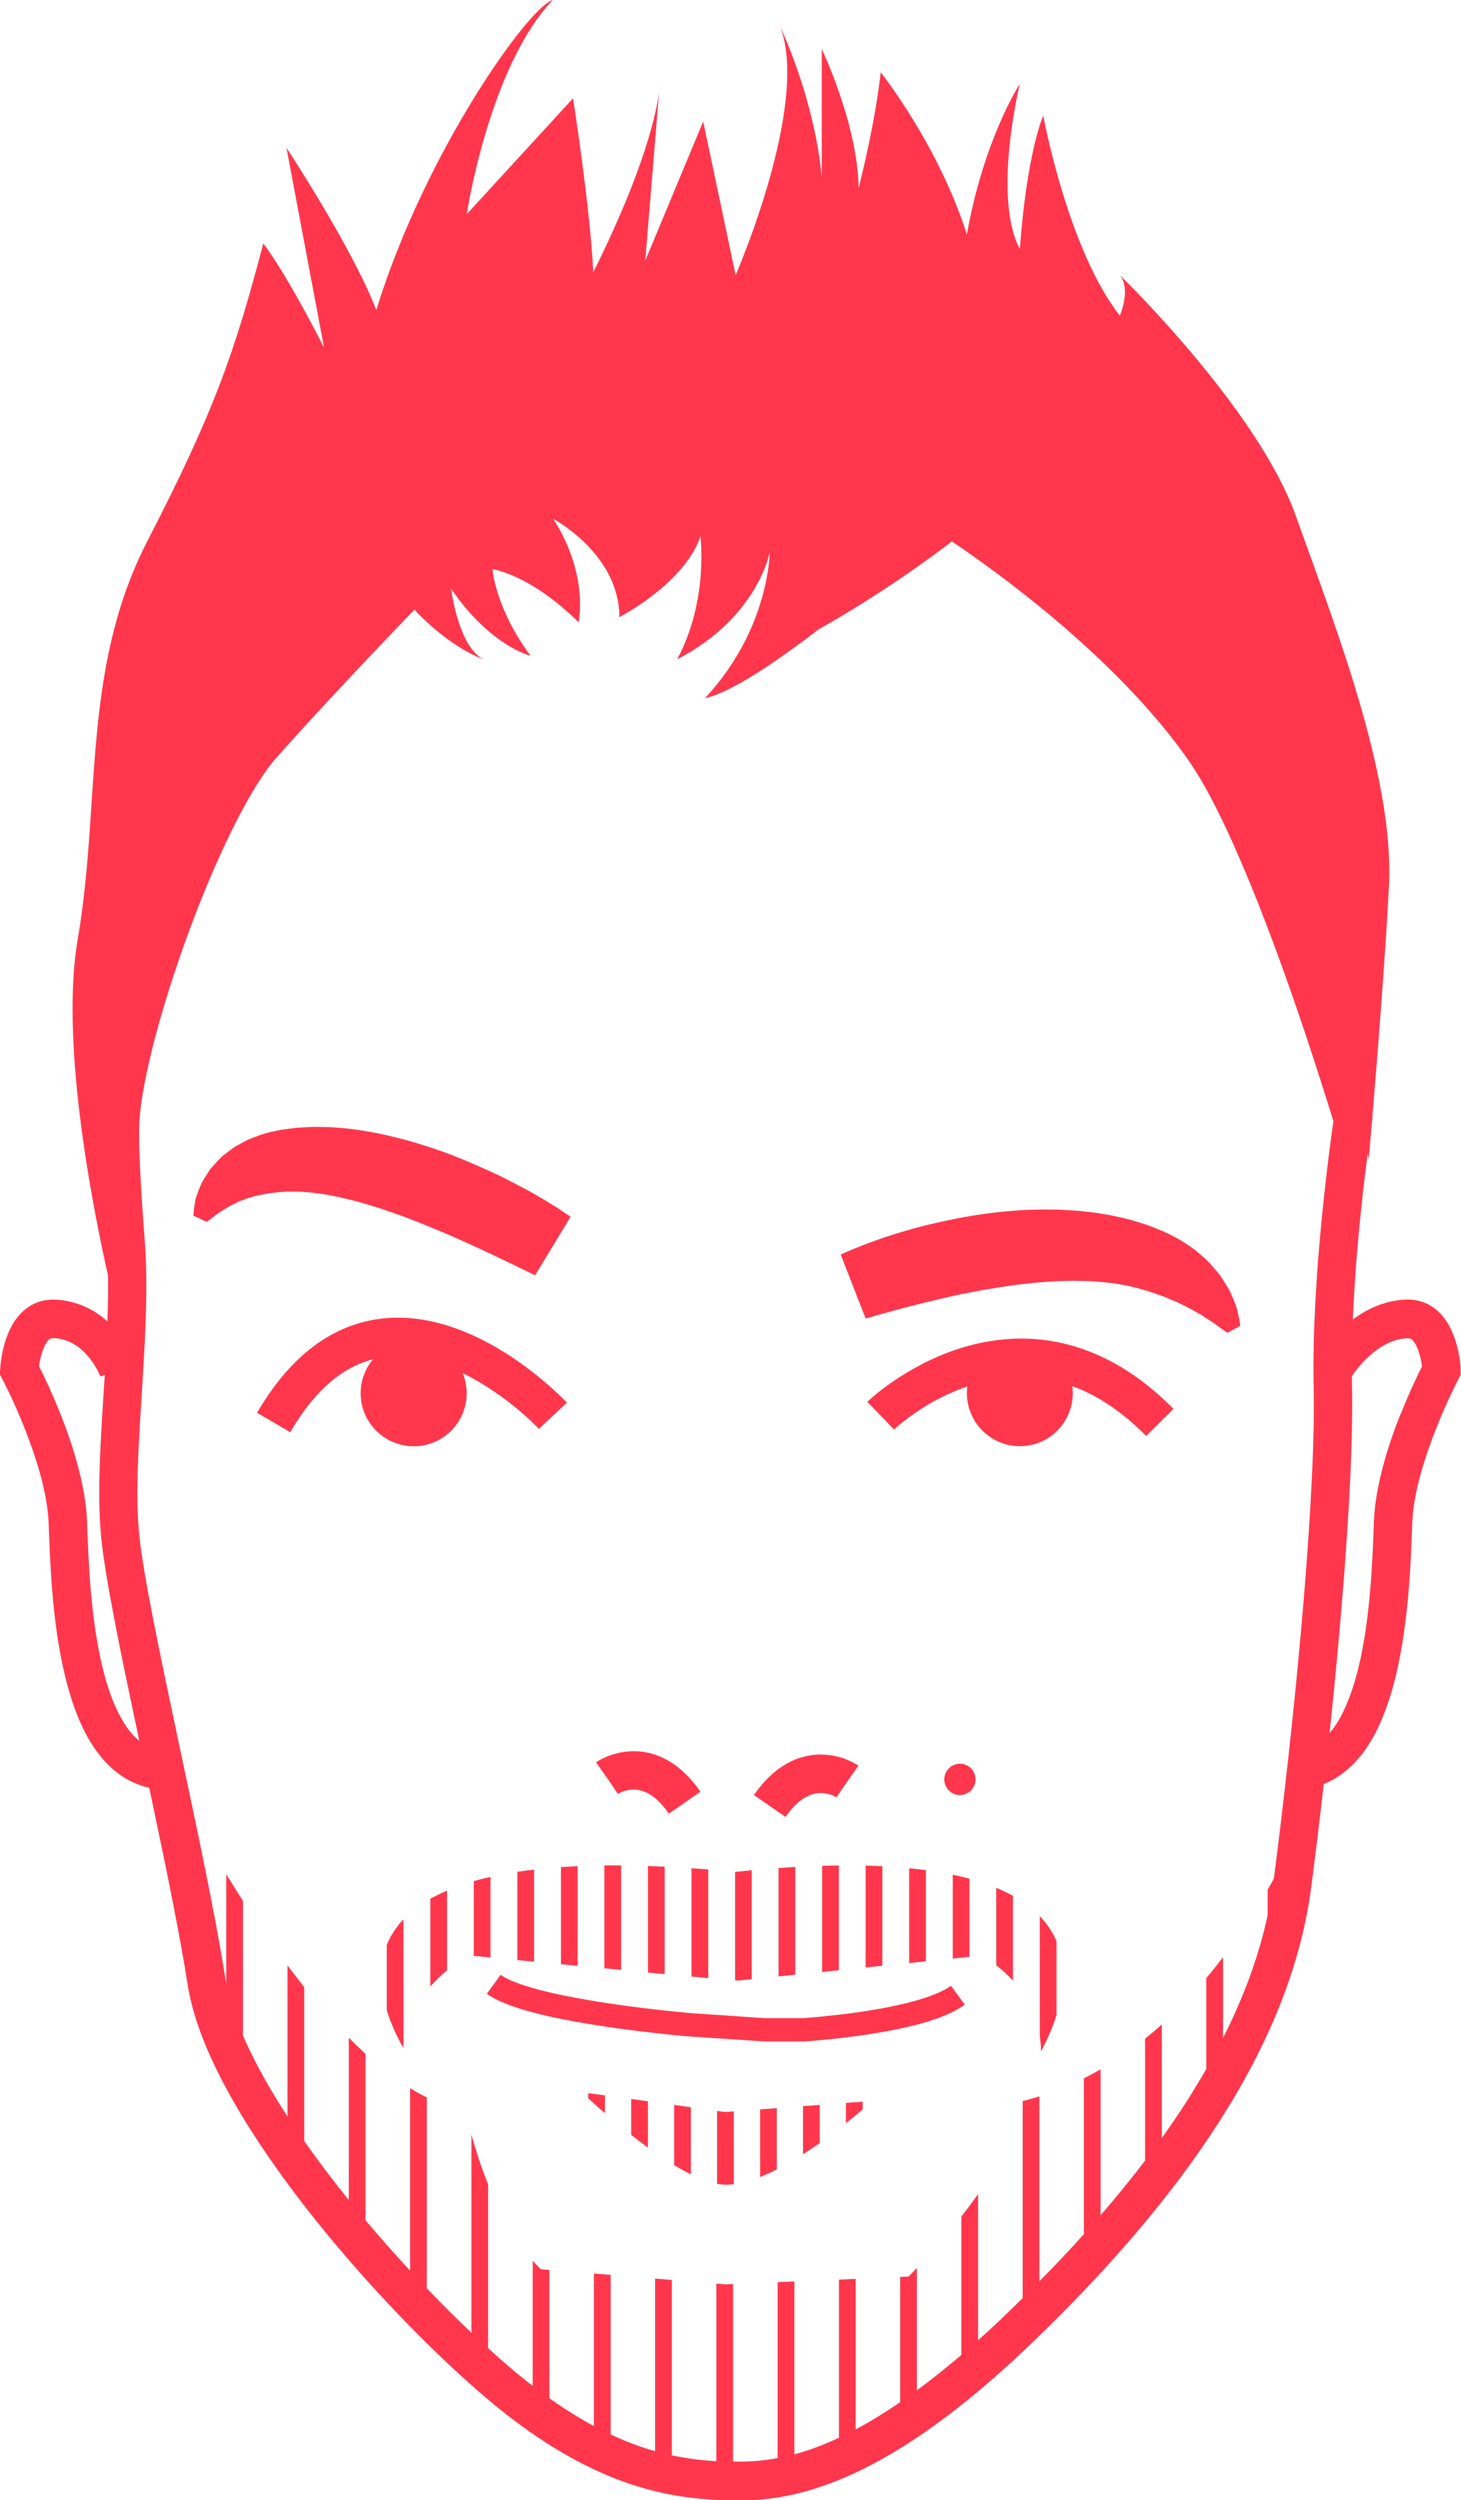 <svg xmlns="http://www.w3.org/2000/svg" width="114" height="195" viewBox="0 0 114 195" fill="none"><g clip-path="url(#clip0_4164_1306)"><path d="M35.507 90.183C34.625 89.838 33.693 89.515 32.725 89.221C31.764 88.919 30.76 88.675 29.741 88.445C28.716 88.244 27.676 88.057 26.622 87.978C26.356 87.957 26.098 87.935 25.833 87.921C25.568 87.906 25.302 87.906 25.037 87.899C24.513 87.871 23.976 87.914 23.459 87.942C22.943 87.964 22.405 88.064 21.903 88.122C21.387 88.23 20.884 88.33 20.404 88.488C19.916 88.675 19.45 88.811 19.02 89.063C18.805 89.177 18.59 89.3 18.389 89.407C18.188 89.529 18.002 89.687 17.815 89.817C17.629 89.953 17.456 90.09 17.291 90.233C17.134 90.391 16.983 90.542 16.84 90.7C16.703 90.851 16.567 91.001 16.438 91.152C16.316 91.303 16.223 91.475 16.123 91.626C15.699 92.222 15.499 92.818 15.334 93.292C15.24 93.522 15.226 93.752 15.19 93.938C15.154 94.125 15.133 94.29 15.126 94.419C15.097 94.678 15.09 94.814 15.09 94.814L16.123 95.296C16.123 95.296 16.237 95.224 16.417 95.087C16.617 94.958 16.84 94.735 17.177 94.527C17.521 94.326 17.872 94.068 18.324 93.874C18.432 93.823 18.539 93.766 18.647 93.709C18.762 93.665 18.884 93.622 19.006 93.579C19.12 93.536 19.242 93.486 19.364 93.436C19.5 93.407 19.63 93.371 19.759 93.335C20.01 93.249 20.296 93.199 20.583 93.148C20.856 93.077 21.178 93.062 21.487 93.012C21.795 92.962 22.147 92.969 22.477 92.933C22.835 92.947 23.179 92.919 23.567 92.955C23.947 92.983 24.327 93.005 24.721 93.07C24.922 93.098 25.116 93.113 25.317 93.148C25.517 93.184 25.725 93.228 25.926 93.263C26.744 93.421 27.583 93.63 28.422 93.867C29.261 94.118 30.107 94.384 30.932 94.685C31.348 94.829 31.757 94.98 32.166 95.145C32.574 95.296 32.969 95.461 33.363 95.619C34.145 95.942 34.912 96.251 35.629 96.574C36.346 96.897 37.021 97.206 37.645 97.493C38.269 97.787 38.835 98.06 39.344 98.297C39.846 98.541 40.284 98.749 40.65 98.929C41.352 99.274 41.754 99.468 41.754 99.468L44.522 94.901C44.522 94.901 44.415 94.822 44.207 94.685C44.006 94.556 43.719 94.362 43.346 94.118C42.973 93.881 42.514 93.608 41.991 93.299C41.467 92.983 40.858 92.667 40.191 92.316C39.853 92.143 39.509 91.964 39.151 91.784C38.785 91.612 38.405 91.432 38.01 91.253C37.221 90.901 36.389 90.528 35.5 90.19L35.507 90.183Z" fill="#FF364C"></path><path d="M31.648 112.752C33.9 113.104 36.015 111.56 36.367 109.298C36.489 108.523 36.381 107.769 36.102 107.094C37.636 107.848 39.02 108.81 40.06 109.643C40.691 110.153 41.2 110.612 41.545 110.942C41.717 111.108 41.846 111.237 41.932 111.323C41.975 111.366 42.004 111.402 42.025 111.424L42.047 111.445L44.234 109.399C44.184 109.348 42.692 107.747 40.326 106.11C39.142 105.291 37.744 104.473 36.173 103.841C34.61 103.209 32.874 102.771 31.046 102.771C29.145 102.771 27.144 103.259 25.258 104.458C23.372 105.65 21.615 107.517 20.059 110.188L22.648 111.704C24.017 109.348 25.459 107.883 26.857 106.993C27.61 106.519 28.356 106.21 29.102 106.016C28.636 106.577 28.313 107.259 28.191 108.027C27.84 110.282 29.389 112.4 31.641 112.745L31.648 112.752Z" fill="#FF364C"></path><path d="M85.513 105.621C83.498 104.752 81.519 104.401 79.683 104.401C77.933 104.401 76.305 104.717 74.856 105.176C72.691 105.873 70.919 106.9 69.679 107.747C68.438 108.601 67.721 109.291 67.678 109.334L69.356 111.072L69.757 111.495C69.757 111.495 70.883 110.425 72.669 109.406C73.48 108.946 74.433 108.494 75.481 108.135C75.43 108.508 75.43 108.896 75.495 109.291C75.846 111.545 77.955 113.096 80.214 112.745C82.437 112.4 83.965 110.339 83.67 108.113C83.886 108.192 84.108 108.278 84.33 108.372C85.958 109.075 87.672 110.217 89.436 111.998L91.566 109.887C89.573 107.869 87.529 106.483 85.513 105.621Z" fill="#FF364C"></path><path d="M67.522 102.842C67.522 102.842 67.966 102.713 68.755 102.491C69.157 102.383 69.652 102.246 70.218 102.088C70.785 101.945 71.43 101.78 72.126 101.6C72.477 101.521 72.843 101.435 73.223 101.342C73.603 101.248 73.99 101.162 74.392 101.069C75.195 100.882 76.049 100.746 76.924 100.573C77.799 100.43 78.702 100.279 79.62 100.171C80.538 100.056 81.463 99.977 82.381 99.934C82.84 99.905 83.299 99.906 83.751 99.891C84.196 99.913 84.655 99.898 85.092 99.927C85.529 99.963 85.974 99.97 86.39 100.035C86.598 100.063 86.813 100.085 87.021 100.107C87.222 100.142 87.43 100.178 87.631 100.214C88.441 100.351 89.173 100.58 89.868 100.796C90.22 100.896 90.528 101.047 90.865 101.148C91.181 101.277 91.475 101.421 91.783 101.528C92.357 101.808 92.902 102.067 93.368 102.354C93.49 102.419 93.612 102.491 93.727 102.548C93.834 102.62 93.942 102.692 94.042 102.763C94.257 102.9 94.451 103.022 94.63 103.137C94.982 103.381 95.247 103.596 95.455 103.733C95.656 103.876 95.778 103.948 95.778 103.948L96.782 103.402C96.782 103.402 96.767 103.259 96.717 102.993C96.667 102.727 96.595 102.34 96.445 101.851C96.359 101.614 96.251 101.356 96.129 101.069C96.065 100.925 96 100.782 95.928 100.624C95.85 100.48 95.756 100.329 95.656 100.178C95.462 99.877 95.269 99.532 95.003 99.223C94.738 98.922 94.465 98.577 94.143 98.268C93.813 97.974 93.461 97.651 93.074 97.364C92.68 97.098 92.264 96.803 91.819 96.559C90.923 96.078 89.926 95.662 88.893 95.346C88.635 95.267 88.37 95.188 88.104 95.109C87.839 95.044 87.573 94.987 87.301 94.922C86.763 94.786 86.218 94.714 85.666 94.62C85.114 94.527 84.561 94.484 84.009 94.427C83.457 94.398 82.897 94.348 82.345 94.34C81.793 94.34 81.241 94.326 80.696 94.348C80.151 94.362 79.606 94.383 79.075 94.434C78.007 94.513 76.967 94.642 75.97 94.8C74.973 94.958 74.026 95.159 73.13 95.36C72.233 95.554 71.394 95.776 70.634 96.006C69.099 96.444 67.852 96.911 66.984 97.256C66.546 97.428 66.209 97.579 65.972 97.679C65.729 97.794 65.6 97.852 65.6 97.852L67.543 102.828L67.522 102.842Z" fill="#FF364C"></path><path d="M46.507 137.446L47.691 139.134L48.2 139.902V139.917C48.2 139.917 48.379 139.816 48.601 139.73C48.831 139.644 49.125 139.579 49.447 139.579C49.792 139.579 50.165 139.651 50.617 139.902C51.068 140.153 51.606 140.606 52.194 141.453L54.654 139.744C53.858 138.595 52.983 137.784 52.072 137.281C51.162 136.771 50.236 136.577 49.447 136.585C48.587 136.585 47.877 136.793 47.375 136.994C46.873 137.202 46.572 137.403 46.5 137.454L46.507 137.446Z" fill="#FF364C"></path><path d="M61.288 141.719C61.876 140.872 62.421 140.419 62.866 140.168C63.318 139.917 63.691 139.852 64.035 139.845C64.4 139.845 64.737 139.938 64.974 140.031C65.089 140.082 65.182 140.125 65.232 140.154L65.275 140.182L65.799 139.4L66.982 137.712C66.91 137.662 66.609 137.461 66.107 137.253C65.605 137.051 64.895 136.843 64.035 136.843C63.239 136.843 62.313 137.03 61.41 137.54C60.499 138.05 59.624 138.854 58.828 140.003L61.295 141.712L61.288 141.719Z" fill="#FF364C"></path><path d="M74.198 154.881C73.638 155.298 72.591 155.729 71.386 156.059C69.572 156.569 67.378 156.906 65.649 157.115C64.789 157.215 64.036 157.287 63.505 157.337C63.239 157.359 63.032 157.373 62.888 157.387C62.816 157.387 62.759 157.395 62.723 157.402H62.694H59.654L53.916 157.014C53.916 157.014 53.873 157.014 53.78 157C53.106 156.942 50.008 156.655 46.766 156.138C45.146 155.879 43.482 155.564 42.083 155.197C41.388 155.011 40.749 154.817 40.233 154.616C39.709 154.415 39.301 154.199 39.064 154.027L37.988 155.499C38.462 155.844 39.035 156.116 39.702 156.368C40.864 156.806 42.298 157.165 43.826 157.474C48.401 158.393 53.752 158.831 53.773 158.831H53.78L59.596 159.219H62.781C62.781 159.219 65.09 159.075 67.779 158.666C69.12 158.457 70.562 158.184 71.881 157.818C73.201 157.445 74.384 157 75.281 156.353L74.205 154.881H74.198Z" fill="#FF364C"></path><path d="M45.898 163.261V163.656C46.214 163.943 46.659 164.353 47.204 164.819V163.433L45.898 163.254V163.261Z" fill="#FF364C"></path><path d="M49.254 166.514C49.67 166.844 50.107 167.175 50.559 167.498V163.886L49.254 163.706V166.507V166.514Z" fill="#FF364C"></path><path d="M52.603 168.869C53.041 169.135 53.478 169.372 53.909 169.587V164.353L52.603 164.173V168.869Z" fill="#FF364C"></path><path d="M57.258 164.676L56.606 164.726L55.953 164.64V170.327C56.197 170.37 56.434 170.399 56.656 170.399C56.85 170.399 57.05 170.384 57.258 170.356V164.676Z" fill="#FF364C"></path><path d="M60.614 164.424L59.309 164.518V169.796C59.739 169.623 60.176 169.422 60.614 169.2V164.417V164.424Z" fill="#FF364C"></path><path d="M62.658 168.022C63.103 167.735 63.54 167.44 63.963 167.146V164.173L62.658 164.266V168.022Z" fill="#FF364C"></path><path d="M67.313 163.922L66.008 164.015V165.602C66.524 165.186 66.969 164.819 67.313 164.525V163.915V163.922Z" fill="#FF364C"></path><path d="M113.978 106.785C113.978 106.749 113.964 106.454 113.899 106.009C113.799 105.349 113.605 104.372 113.074 103.395C112.809 102.914 112.443 102.419 111.898 102.017C111.633 101.823 111.317 101.65 110.973 101.536C110.629 101.421 110.256 101.356 109.876 101.356C109.79 101.356 109.704 101.356 109.618 101.363C109.618 101.363 109.603 101.363 109.596 101.363H109.582C108.441 101.435 107.423 101.787 106.577 102.254C106.211 102.455 105.874 102.684 105.558 102.914C105.695 99.704 105.974 96.48 106.261 93.831C106.419 92.344 106.577 91.037 106.713 90.003C106.77 90.269 106.799 90.42 106.799 90.42C106.799 90.42 106.892 89.364 107.036 87.662C107.043 87.598 107.05 87.562 107.05 87.562L107.1 87.232L107.079 87.153C107.444 82.815 108.068 75.031 108.377 69.15C108.829 60.562 104.088 48.585 101.105 40.219C98.121 31.854 87.378 21.456 87.378 21.456C87.378 21.456 88.282 22.361 87.378 24.623C83.312 19.424 81.404 9.026 81.404 9.026C81.404 9.026 80.149 11.741 79.576 19.424C77.417 15.352 79.576 6.542 79.576 6.542C79.576 6.542 76.764 10.836 75.445 18.297C73.222 11.288 68.718 5.637 68.718 5.637C68.718 5.637 68.417 9.026 66.997 14.677C66.939 9.708 64.121 3.827 64.121 3.827V13.995C64.121 13.995 63.898 8.796 60.858 2.018C63.239 8.121 57.401 21.456 57.401 21.456L54.869 9.479L50.351 20.329L51.434 7.109C51.255 8.581 50.409 12.983 46.292 21.233C46.063 16.264 44.714 7.669 44.714 7.669L36.417 16.71C36.417 16.71 38.167 5.199 43.137 0C41.337 0.452 33.197 11.755 29.36 24.185C27.56 19.438 22.353 11.525 22.353 11.525L25.287 27.122C25.287 27.122 22.576 21.7 20.546 18.986C18.287 27.574 16.709 32.098 11.517 42.165C6.325 52.233 7.902 62.609 6.067 73.236C4.711 81.092 7.092 93.529 8.426 99.475C8.426 99.748 8.44 100.02 8.44 100.3C8.44 101.205 8.412 102.132 8.383 103.058C8.082 102.785 7.738 102.527 7.357 102.29C6.554 101.801 5.557 101.442 4.417 101.37C4.417 101.37 4.41 101.37 4.403 101.37C4.403 101.37 4.388 101.37 4.381 101.37C4.295 101.37 4.209 101.363 4.123 101.363C3.614 101.363 3.119 101.471 2.689 101.672C2.316 101.844 1.993 102.081 1.721 102.34C1.254 102.792 0.946 103.302 0.724 103.798C0.387 104.537 0.229 105.255 0.128 105.808C0.035 106.361 0.014 106.742 0.014 106.785L-0.008 107.201L0.186 107.567C0.222 107.639 1.097 109.298 1.972 111.524C2.409 112.637 2.846 113.886 3.184 115.143C3.521 116.4 3.75 117.656 3.793 118.755C3.843 120.019 3.901 121.886 4.066 123.968C4.195 125.534 4.381 127.221 4.69 128.894C5.156 131.407 5.851 133.885 7.078 135.895C7.694 136.901 8.455 137.791 9.423 138.466C10.075 138.918 10.829 139.256 11.646 139.435C11.768 139.996 11.883 140.556 11.998 141.109C13.059 146.142 14.063 151.075 14.644 154.802C15.088 157.603 16.358 160.611 18.108 163.706C20.733 168.345 24.455 173.178 28.277 177.472C32.107 181.766 36.015 185.514 39.07 187.963C43.144 191.223 46.73 193.011 49.864 193.959C52.99 194.907 55.651 195.014 57.774 195.014C58.893 195.014 60.205 194.921 61.704 194.598C63.956 194.117 66.617 193.126 69.758 191.252C72.899 189.37 76.52 186.606 80.73 182.534C86.317 177.142 91.28 171.476 95.066 165.588C98.853 159.7 101.471 153.567 102.302 147.255C102.632 144.756 102.969 142.006 103.292 139.141C103.622 139.012 103.938 138.854 104.232 138.674C105.013 138.2 105.68 137.568 106.24 136.858C107.215 135.608 107.896 134.1 108.42 132.477C109.194 130.05 109.596 127.365 109.84 124.902C110.076 122.446 110.141 120.205 110.198 118.748C110.241 117.635 110.478 116.349 110.822 115.078C111.339 113.168 112.092 111.265 112.708 109.865C113.017 109.162 113.297 108.58 113.49 108.178C113.591 107.977 113.669 107.819 113.72 107.718C113.748 107.668 113.77 107.625 113.777 107.603L113.791 107.575L113.985 107.201L113.964 106.785H113.978ZM41.387 51.134C38.654 47.45 38.425 44.391 38.425 44.391C38.425 44.391 41.337 44.772 45.159 48.542C45.804 44.118 43.144 40.456 43.144 40.456C43.144 40.456 48.329 43.171 48.329 48.14C53.973 44.973 54.647 41.806 54.647 41.806C54.647 41.806 55.321 46.782 52.84 51.421C59.158 48.154 60.062 43.056 60.062 43.056C60.062 43.056 60.062 49.037 55.006 54.459C57.028 54.014 60.456 51.709 63.863 49.095C68.761 46.33 72.626 43.494 74.276 42.23C75.524 43.07 77.984 44.779 80.838 47.084C84.854 50.33 89.644 54.775 92.879 59.514C94.084 61.266 95.432 63.952 96.723 66.953C98.674 71.448 100.531 76.669 101.894 80.747C102.575 82.787 103.134 84.546 103.529 85.788C103.722 86.413 103.873 86.908 103.981 87.246C104.002 87.325 104.024 87.389 104.045 87.447C103.923 88.266 103.608 90.535 103.292 93.515C102.891 97.27 102.489 102.132 102.489 106.641C102.489 107.144 102.489 107.639 102.503 108.127C102.51 108.58 102.518 109.061 102.518 109.564C102.518 114.195 102.102 120.679 101.499 127.415C100.904 134.028 100.129 140.886 99.398 146.523C99.24 146.803 99.082 147.097 98.91 147.392V149.388C98.222 152.591 97.038 155.786 95.432 158.953V152.648C95.016 153.194 94.586 153.74 94.127 154.278V161.365C93.632 162.22 93.116 163.082 92.571 163.936C91.968 164.877 91.323 165.818 90.656 166.751V157.897C90.233 158.278 89.802 158.644 89.35 159.003V168.51C88.26 169.946 87.099 171.368 85.879 172.776V161.394C85.456 161.638 85.019 161.875 84.574 162.098V174.248C83.463 175.49 82.301 176.718 81.103 177.931V163.505C80.673 163.642 80.243 163.757 79.798 163.872V179.238C79.425 179.605 79.052 179.971 78.672 180.337C77.862 181.12 77.08 181.845 76.32 182.527V171.117C75.897 171.727 75.452 172.316 75.014 172.876V183.669C73.788 184.717 72.633 185.629 71.543 186.433V176.89C71.142 177.314 70.891 177.558 70.891 177.558L70.238 177.587V187.36C68.99 188.207 67.836 188.911 66.767 189.478V177.738L65.462 177.795V190.131C64.171 190.735 63.023 191.144 61.984 191.424V177.939L60.678 177.996V191.718C59.588 191.919 58.635 191.991 57.788 191.991C57.595 191.991 57.401 191.991 57.2 191.991V178.147L56.619 178.168L55.895 178.111V191.955C54.819 191.898 53.672 191.769 52.424 191.503V177.824L51.119 177.716V191.173C50.989 191.137 50.868 191.108 50.746 191.072C49.778 190.778 48.745 190.39 47.648 189.873V177.429L46.342 177.321V189.22C45.245 188.631 44.09 187.92 42.871 187.051V177.041L42.219 176.991C42.219 176.991 41.968 176.782 41.566 176.323V186.089C41.365 185.931 41.164 185.773 40.956 185.608C40.081 184.911 39.113 184.078 38.088 183.145V170.363C37.629 169.236 37.184 167.943 36.783 166.464V181.938C35.958 181.156 35.104 180.323 34.237 179.439C33.928 179.123 33.613 178.8 33.304 178.477V163.591C32.867 163.376 32.437 163.132 31.999 162.866V177.098C30.83 175.842 29.668 174.528 28.521 173.171V160.188C28.083 159.786 27.646 159.369 27.216 158.931V171.591C25.989 170.076 24.82 168.532 23.737 166.988V154.982C23.293 154.429 22.863 153.862 22.432 153.294V165.071C21.321 163.369 20.352 161.689 19.571 160.087C19.348 159.635 19.148 159.197 18.961 158.759V148.261C18.509 147.557 18.072 146.86 17.656 146.185V154.709C17.634 154.587 17.606 154.458 17.591 154.343C16.788 149.23 15.261 142.107 13.848 135.457C13.145 132.14 12.471 128.937 11.933 126.187C11.395 123.437 11.001 121.117 10.857 119.638C10.764 118.662 10.721 117.592 10.721 116.443C10.721 114.08 10.893 111.423 11.065 108.673C11.237 105.923 11.417 103.079 11.417 100.315C11.417 99.029 11.381 97.766 11.28 96.538C10.929 92.057 10.857 89.644 10.857 88.467C10.857 88.079 10.864 87.82 10.871 87.677C10.871 87.605 10.871 87.555 10.879 87.533V87.519V87.49V87.447C10.965 85.896 11.402 83.584 12.091 80.977C13.116 77.064 14.701 72.454 16.43 68.389C17.297 66.357 18.201 64.454 19.083 62.846C19.965 61.237 20.833 59.923 21.564 59.105C23.809 56.563 26.843 53.317 29.31 50.718C30.5 49.461 31.555 48.362 32.336 47.551C33.154 48.427 35.284 50.502 37.779 51.45C35.764 50.524 35.198 45.899 35.198 45.899C35.198 45.899 37.693 49.906 41.358 51.148L41.387 51.134ZM10.104 134.991C9.444 134.15 8.863 132.951 8.419 131.551C7.745 129.454 7.357 126.941 7.135 124.607C6.913 122.266 6.848 120.098 6.791 118.626C6.734 117.19 6.447 115.718 6.067 114.289C5.493 112.156 4.69 110.138 4.03 108.645C3.621 107.711 3.262 106.986 3.047 106.562C3.062 106.462 3.076 106.347 3.098 106.225C3.184 105.743 3.37 105.119 3.6 104.76C3.707 104.58 3.815 104.472 3.886 104.429C3.958 104.386 3.987 104.372 4.123 104.365H4.18H4.195H4.216C4.855 104.401 5.357 104.587 5.808 104.86C6.482 105.262 7.013 105.901 7.357 106.447C7.53 106.72 7.659 106.964 7.738 107.137C7.773 107.223 7.802 107.287 7.824 107.323L7.838 107.359L8.175 107.237C8.146 107.646 8.125 108.048 8.096 108.458C7.924 111.208 7.745 113.915 7.745 116.414C7.745 117.628 7.788 118.798 7.895 119.904C8.06 121.584 8.469 123.939 9.007 126.733C9.53 129.44 10.19 132.556 10.871 135.78C10.606 135.565 10.348 135.307 10.104 134.991ZM109.273 110.303C108.8 111.502 108.312 112.874 107.932 114.296C107.552 115.718 107.265 117.19 107.208 118.626C107.158 119.911 107.1 121.721 106.942 123.71C106.821 125.203 106.641 126.797 106.362 128.341C105.946 130.653 105.279 132.836 104.368 134.316C104.167 134.639 103.959 134.926 103.744 135.177C104.009 132.7 104.253 130.18 104.475 127.695C105.085 120.909 105.508 114.382 105.508 109.578C105.508 109.054 105.508 108.558 105.494 108.077C105.494 107.833 105.494 107.582 105.487 107.33C105.716 106.993 106.125 106.44 106.677 105.916C107.086 105.521 107.574 105.14 108.097 104.867C108.628 104.587 109.18 104.408 109.79 104.379H109.811H109.825H109.883C109.976 104.379 110.019 104.394 110.062 104.408C110.098 104.429 110.141 104.451 110.206 104.508C110.306 104.602 110.442 104.796 110.557 105.054C110.729 105.435 110.858 105.93 110.923 106.318C110.937 106.411 110.951 106.497 110.959 106.569C110.629 107.223 109.969 108.587 109.288 110.31L109.273 110.303Z" fill="#FF364C"></path><path d="M31.483 149.69C30.895 150.314 30.465 150.982 30.178 151.7V156.77C30.472 157.746 30.916 158.744 31.483 159.75V149.682V149.69Z" fill="#FF364C"></path><path d="M33.578 154.939C34.008 154.443 34.46 154.019 34.883 153.682V147.456C34.417 147.657 33.98 147.873 33.578 148.095V154.946V154.939Z" fill="#FF364C"></path><path d="M38.274 152.677V146.386C37.822 146.487 37.385 146.602 36.969 146.717V152.548L38.274 152.67V152.677Z" fill="#FF364C"></path><path d="M40.369 145.999V152.878L41.674 153V145.819C41.23 145.869 40.792 145.927 40.369 145.991V145.999Z" fill="#FF364C"></path><path d="M43.768 153.201L45.073 153.323V145.553C44.628 145.575 44.191 145.597 43.768 145.625V153.194V153.201Z" fill="#FF364C"></path><path d="M47.16 145.496V153.517L48.465 153.639V145.489C48.021 145.489 47.59 145.489 47.16 145.489V145.496Z" fill="#FF364C"></path><path d="M50.559 145.539V153.847L51.864 153.969V145.589C51.419 145.568 50.989 145.553 50.559 145.539Z" fill="#FF364C"></path><path d="M53.959 154.163L55.264 154.285V145.805C54.827 145.769 54.389 145.74 53.959 145.711V154.17V154.163Z" fill="#FF364C"></path><path d="M57.739 154.458L58.657 154.364V145.869C58.256 145.905 57.847 145.948 57.431 145.991C57.402 145.991 57.381 145.991 57.359 145.991V154.465H57.747L57.739 154.458Z" fill="#FF364C"></path><path d="M60.75 145.697V154.149L62.055 154.012V145.611C61.625 145.64 61.195 145.661 60.75 145.697Z" fill="#FF364C"></path><path d="M64.15 153.804L65.456 153.668V145.496C65.032 145.496 64.595 145.51 64.15 145.525V153.804Z" fill="#FF364C"></path><path d="M67.543 153.452L68.848 153.316V145.553C68.425 145.532 67.995 145.518 67.543 145.503V153.445V153.452Z" fill="#FF364C"></path><path d="M72.247 152.971V145.862C71.823 145.805 71.393 145.755 70.941 145.711V153.108L72.247 152.971Z" fill="#FF364C"></path><path d="M74.342 146.214V152.756L75.647 152.619V146.53C75.231 146.415 74.801 146.315 74.342 146.214Z" fill="#FF364C"></path><path d="M79.04 154.486V147.866C78.638 147.643 78.208 147.435 77.734 147.241V153.28C78.129 153.589 78.588 153.984 79.04 154.486Z" fill="#FF364C"></path><path d="M81.133 158.795C81.19 159.183 81.226 159.585 81.226 160.008C81.735 159.053 82.144 158.105 82.438 157.179V151.399C82.144 150.702 81.714 150.049 81.133 149.453V158.802V158.795Z" fill="#FF364C"></path><path d="M74.901 137.561C74.227 137.561 73.682 138.107 73.682 138.782C73.682 139.457 74.227 140.003 74.901 140.003C75.575 140.003 76.12 139.457 76.12 138.782C76.12 138.107 75.575 137.561 74.901 137.561Z" fill="#FF364C"></path><path d="M51.434 7.123C51.477 6.736 51.477 6.549 51.477 6.549L51.434 7.123Z" fill="#FF364C"></path></g><defs><clipPath id="clip0_4164_1306"><rect width="114" height="195" fill="white"></rect></clipPath></defs></svg>